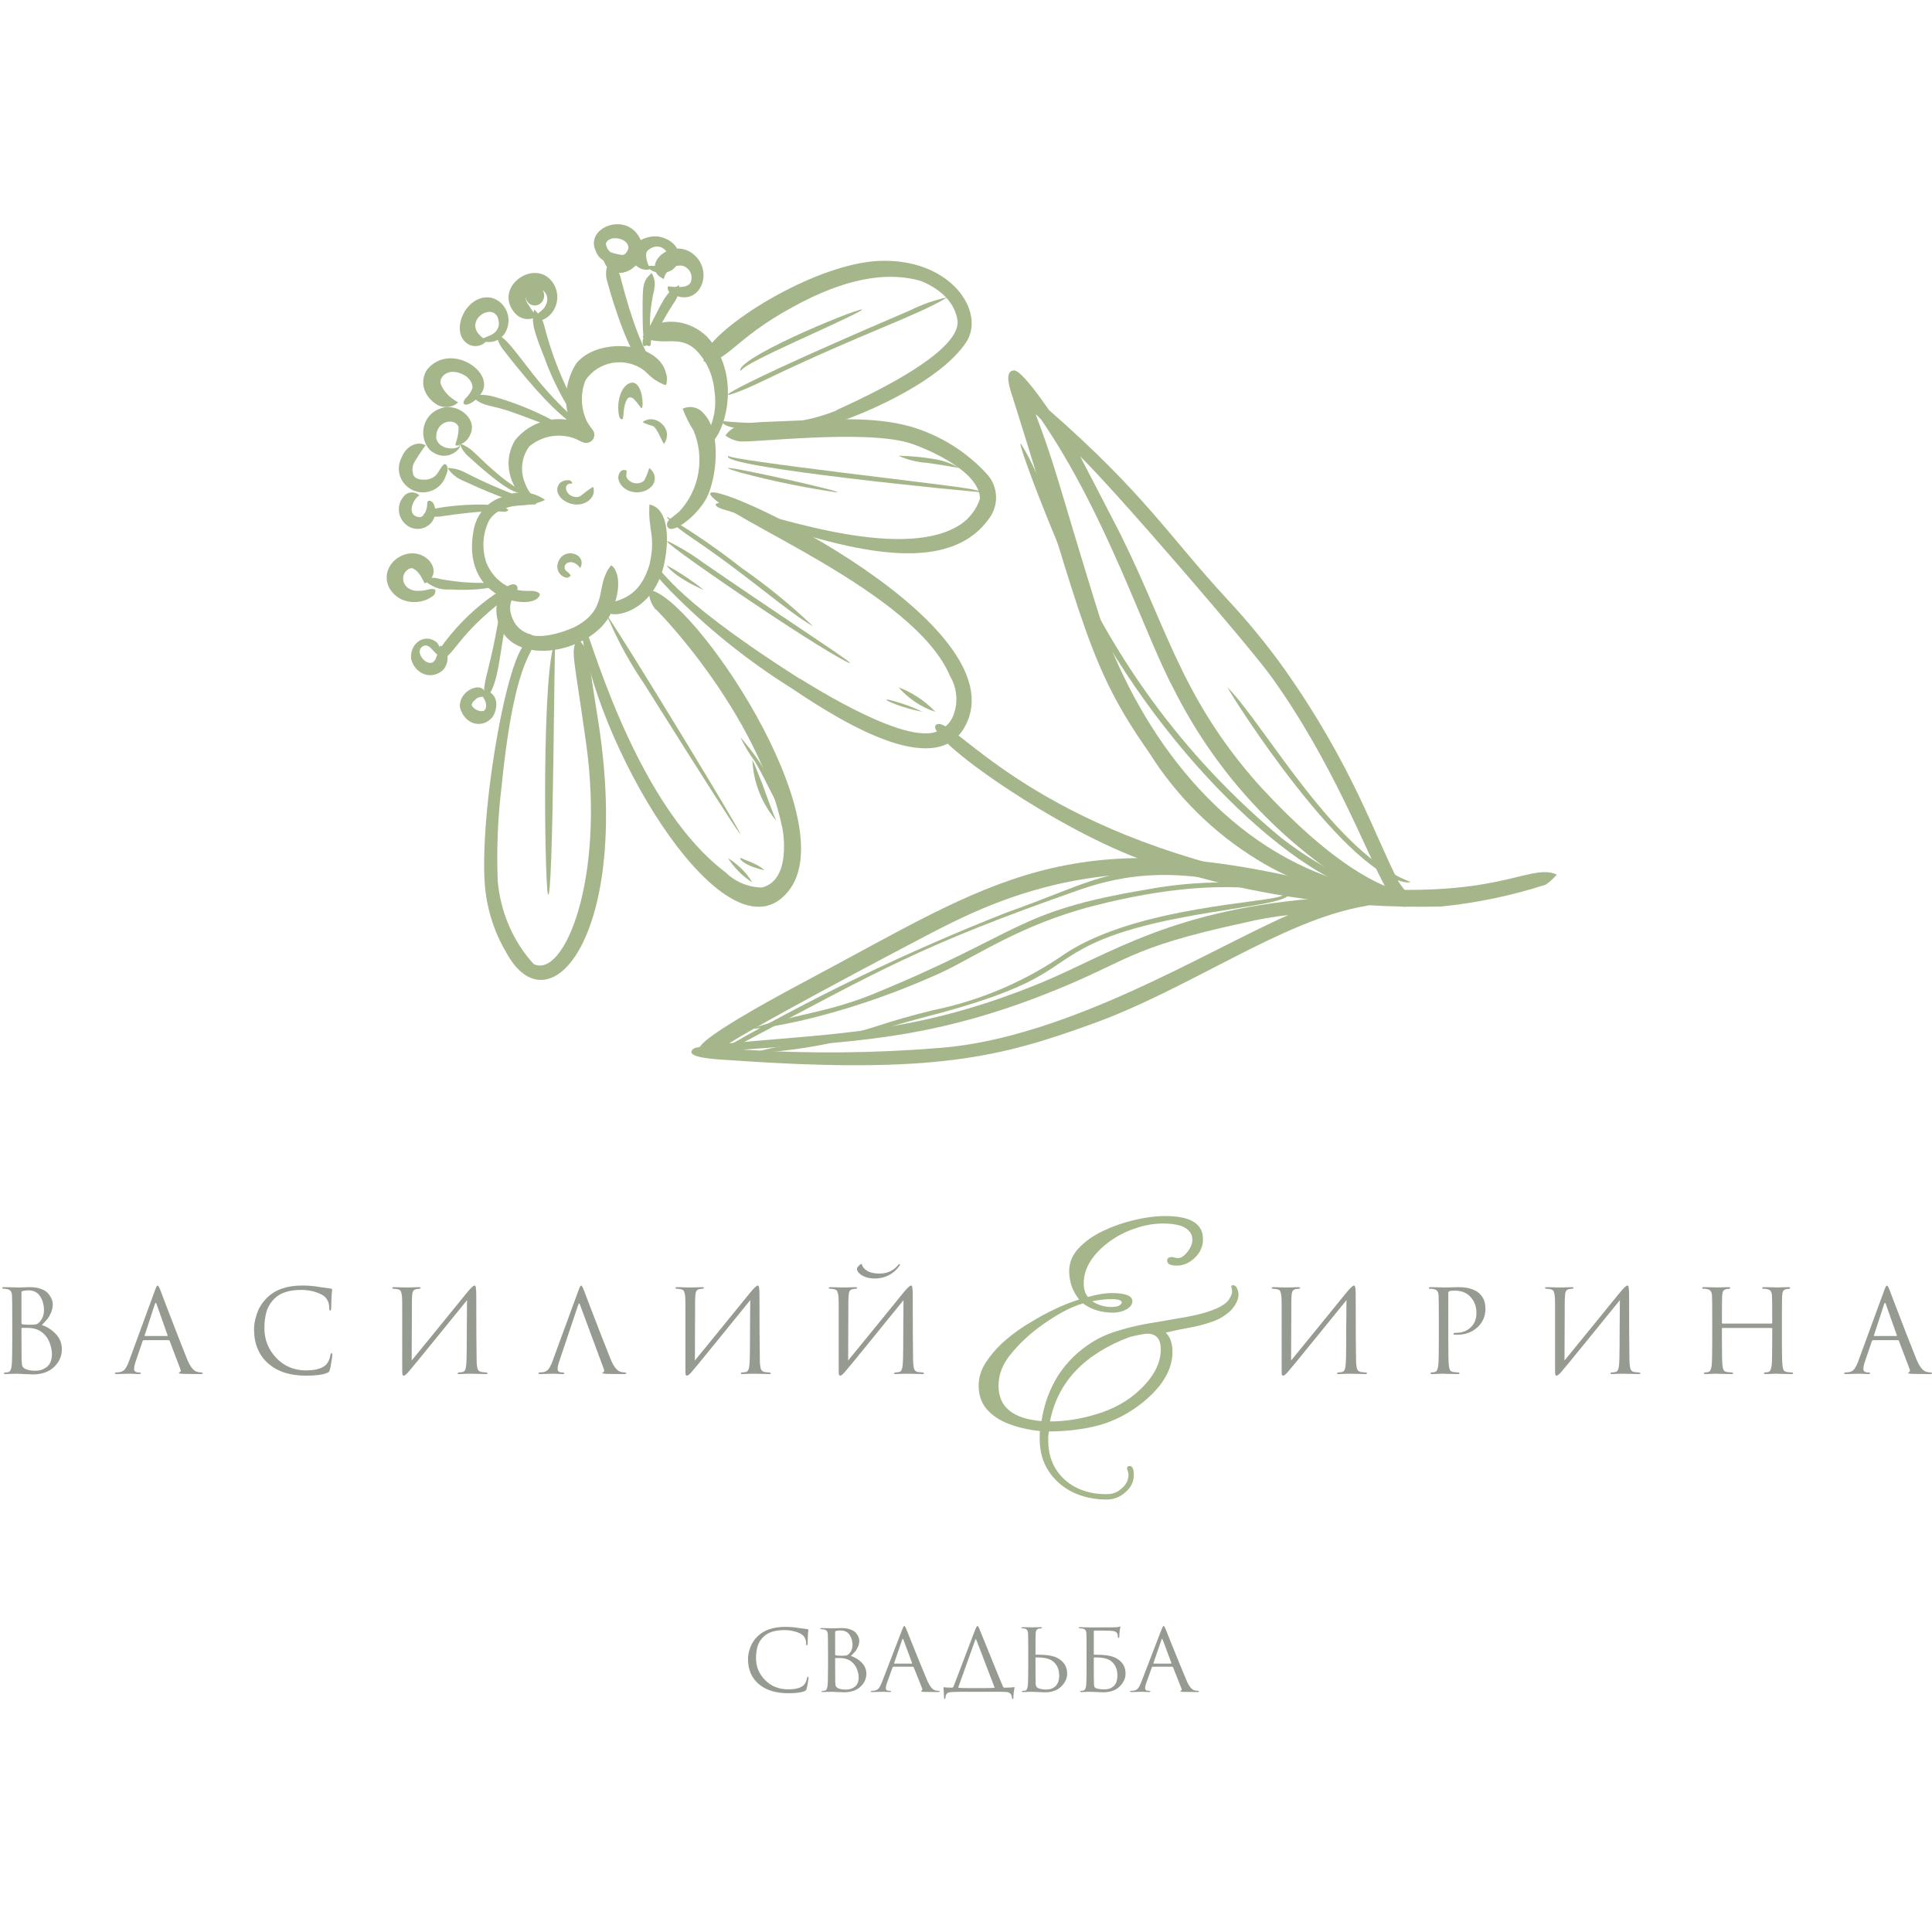 <?xml version="1.0" encoding="UTF-8"?> <svg xmlns="http://www.w3.org/2000/svg" width="195" height="194" viewBox="0 0 195 194" fill="none"> <g opacity="0.8"> <path d="M79.555 170.896C78.295 170.896 77.305 170.588 76.585 169.973C75.859 169.353 75.496 168.51 75.496 167.446C75.496 167.087 75.574 166.694 75.73 166.267C75.886 165.84 76.144 165.456 76.504 165.114C77.146 164.505 78.061 164.2 79.249 164.2C79.73 164.2 80.165 164.234 80.555 164.303C80.639 164.32 80.957 164.363 81.509 164.431C81.563 164.437 81.59 164.468 81.59 164.525C81.59 164.542 81.587 164.57 81.581 164.61C81.575 164.644 81.569 164.698 81.563 164.773C81.557 164.841 81.551 164.918 81.545 165.003C81.539 165.106 81.533 165.271 81.527 165.498C81.521 165.72 81.518 165.849 81.518 165.883C81.512 166.002 81.485 166.062 81.437 166.062C81.389 166.062 81.365 166.002 81.365 165.883C81.365 165.507 81.239 165.217 80.987 165.012C80.819 164.875 80.57 164.761 80.24 164.67C79.916 164.573 79.564 164.525 79.186 164.525C78.256 164.525 77.566 164.733 77.116 165.148C76.81 165.427 76.597 165.749 76.477 166.113C76.363 166.472 76.306 166.893 76.306 167.377C76.306 168.22 76.612 168.951 77.224 169.572C77.842 170.193 78.619 170.503 79.555 170.503C80.306 170.503 80.828 170.361 81.122 170.076C81.29 169.911 81.401 169.672 81.455 169.359C81.473 169.273 81.503 169.23 81.545 169.23C81.587 169.23 81.608 169.273 81.608 169.359C81.608 169.404 81.584 169.566 81.536 169.845C81.494 170.124 81.452 170.326 81.41 170.452C81.386 170.531 81.362 170.585 81.338 170.614C81.314 170.637 81.26 170.665 81.176 170.699C80.834 170.83 80.294 170.896 79.555 170.896Z" fill="#7C8275"></path> <path d="M83.572 168.3V166.797C83.572 165.749 83.566 165.134 83.554 164.952C83.542 164.798 83.509 164.687 83.455 164.619C83.407 164.545 83.311 164.494 83.167 164.465C83.095 164.448 83.008 164.439 82.906 164.439C82.828 164.439 82.789 164.422 82.789 164.388C82.789 164.343 82.837 164.32 82.933 164.32C83.053 164.32 83.194 164.323 83.356 164.328C83.518 164.328 83.656 164.331 83.77 164.337C83.884 164.343 83.944 164.346 83.95 164.346C84.004 164.346 84.142 164.343 84.364 164.337C84.586 164.326 84.775 164.32 84.931 164.32C85.279 164.32 85.579 164.365 85.831 164.457C86.083 164.548 86.269 164.664 86.389 164.807C86.509 164.949 86.596 165.086 86.65 165.217C86.704 165.348 86.731 165.476 86.731 165.601C86.731 165.817 86.683 166.028 86.587 166.233C86.497 166.432 86.404 166.586 86.308 166.694C86.212 166.802 86.071 166.95 85.885 167.138C86.281 167.258 86.638 167.474 86.956 167.787C87.28 168.1 87.442 168.485 87.442 168.94C87.442 169.441 87.241 169.877 86.839 170.247C86.437 170.617 85.873 170.802 85.147 170.802C85.117 170.802 85.066 170.799 84.994 170.793C84.928 170.793 84.847 170.79 84.751 170.785C84.655 170.779 84.571 170.776 84.499 170.776C84.241 170.759 84.058 170.751 83.95 170.751C83.854 170.751 83.71 170.753 83.518 170.759C83.326 170.771 83.176 170.776 83.068 170.776C82.972 170.776 82.924 170.756 82.924 170.716C82.924 170.677 82.969 170.657 83.059 170.657C83.125 170.657 83.197 170.648 83.275 170.631C83.401 170.608 83.485 170.449 83.527 170.153C83.557 169.914 83.572 169.296 83.572 168.3ZM84.292 164.696V166.984C84.292 167.03 84.313 167.061 84.355 167.078C84.499 167.101 84.682 167.112 84.904 167.112C85.168 167.112 85.348 167.101 85.444 167.078C85.54 167.05 85.633 166.987 85.723 166.89C85.939 166.657 86.047 166.37 86.047 166.028C86.047 165.629 85.945 165.285 85.741 164.995C85.543 164.704 85.24 164.559 84.832 164.559C84.664 164.559 84.52 164.573 84.4 164.602C84.328 164.619 84.292 164.65 84.292 164.696ZM84.292 167.403V167.89C84.292 169.034 84.295 169.649 84.301 169.734C84.313 169.905 84.322 170.022 84.328 170.084C84.34 170.141 84.367 170.198 84.409 170.255C84.451 170.312 84.517 170.361 84.607 170.4C84.793 170.486 85.057 170.529 85.399 170.529C85.537 170.529 85.672 170.511 85.804 170.477C85.942 170.437 86.077 170.375 86.209 170.289C86.347 170.204 86.458 170.079 86.542 169.914C86.626 169.743 86.668 169.544 86.668 169.316C86.668 169.008 86.599 168.698 86.461 168.385C86.329 168.072 86.107 167.813 85.795 167.608C85.591 167.477 85.342 167.394 85.048 167.36C84.97 167.349 84.736 167.343 84.346 167.343C84.31 167.343 84.292 167.363 84.292 167.403Z" fill="#7C8275"></path> <path d="M92.14 168.221H90.177C90.134 168.221 90.104 168.244 90.085 168.29L89.538 169.824C89.452 170.049 89.41 170.242 89.41 170.404C89.41 170.485 89.443 170.548 89.51 170.595C89.577 170.635 89.653 170.655 89.739 170.655H89.821C89.9 170.655 89.939 170.673 89.939 170.707C89.939 170.753 89.885 170.777 89.775 170.777C89.69 170.777 89.559 170.771 89.382 170.759C89.212 170.753 89.115 170.751 89.09 170.751C89.084 170.751 88.953 170.753 88.698 170.759C88.442 170.771 88.229 170.777 88.058 170.777C87.943 170.777 87.885 170.753 87.885 170.707C87.885 170.673 87.927 170.655 88.013 170.655C88.061 170.655 88.135 170.65 88.232 170.638C88.427 170.615 88.579 170.537 88.688 170.404C88.798 170.265 88.901 170.072 88.999 169.824L91.072 164.443C91.157 164.218 91.224 164.106 91.273 164.106C91.321 164.106 91.388 164.21 91.473 164.417C91.498 164.475 91.65 164.856 91.93 165.561C92.216 166.266 92.523 167.025 92.852 167.84C93.187 168.654 93.437 169.255 93.601 169.642C93.844 170.208 94.106 170.528 94.386 170.603C94.496 170.638 94.615 170.655 94.742 170.655C94.809 170.655 94.843 170.673 94.843 170.707C94.843 170.753 94.782 170.777 94.66 170.777C94.124 170.777 93.647 170.771 93.227 170.759C93.044 170.748 92.953 170.727 92.953 170.699C92.953 170.67 92.974 170.65 93.017 170.638C93.102 170.609 93.12 170.531 93.071 170.404L92.222 168.273C92.204 168.238 92.177 168.221 92.14 168.221ZM90.277 167.909H92.021C92.058 167.909 92.07 167.889 92.058 167.848L91.19 165.509C91.148 165.376 91.102 165.376 91.053 165.509L90.25 167.848C90.232 167.889 90.241 167.909 90.277 167.909Z" fill="#7C8275"></path> <path d="M97.748 170.378H99.273C99.82 170.378 100.177 170.369 100.341 170.352C100.384 170.341 100.393 170.315 100.368 170.274C100.204 169.864 99.912 169.102 99.492 167.987C99.072 166.872 98.746 166.026 98.515 165.448C98.496 165.408 98.478 165.405 98.46 165.44L96.889 169.832C96.78 170.121 96.725 170.28 96.725 170.309C96.725 170.326 96.743 170.341 96.78 170.352C96.932 170.369 97.255 170.378 97.748 170.378ZM100.35 170.751H97.264C96.71 170.751 96.314 170.759 96.077 170.777C95.845 170.788 95.681 170.834 95.584 170.915C95.492 171.002 95.441 171.143 95.428 171.34C95.416 171.438 95.389 171.487 95.346 171.487C95.304 171.487 95.282 171.435 95.282 171.331C95.282 171.169 95.264 170.849 95.228 170.369C95.222 170.317 95.24 170.291 95.282 170.291C95.465 170.32 95.736 170.335 96.095 170.335C96.15 170.335 96.198 170.297 96.241 170.222L98.433 164.469C98.53 164.227 98.606 164.106 98.661 164.106C98.704 164.106 98.764 164.198 98.844 164.383C98.868 164.435 99.197 165.246 99.83 166.817C100.463 168.383 100.931 169.523 101.236 170.239C101.266 170.303 101.315 170.335 101.382 170.335C101.839 170.335 102.158 170.317 102.341 170.283C102.371 170.277 102.389 170.28 102.396 170.291C102.402 170.297 102.402 170.317 102.396 170.352C102.322 170.722 102.286 171.057 102.286 171.357C102.286 171.444 102.265 171.487 102.222 171.487C102.179 171.487 102.152 171.444 102.14 171.357C102.116 170.987 101.918 170.791 101.546 170.768C101.37 170.756 100.971 170.751 100.35 170.751Z" fill="#7C8275"></path> <path d="M104.514 167.328V167.883C104.514 168.986 104.52 169.673 104.532 169.945C104.538 170.164 104.62 170.309 104.779 170.378C105.004 170.476 105.275 170.525 105.591 170.525C105.987 170.525 106.304 170.407 106.541 170.17C106.785 169.933 106.906 169.581 106.906 169.113C106.906 168.472 106.684 167.984 106.24 167.649C105.899 167.389 105.336 167.268 104.55 167.285C104.526 167.285 104.514 167.3 104.514 167.328ZM104.149 170.751C104.143 170.751 104.085 170.751 103.975 170.751C103.866 170.756 103.741 170.762 103.601 170.768C103.461 170.774 103.351 170.777 103.272 170.777C103.175 170.777 103.126 170.753 103.126 170.707C103.126 170.673 103.163 170.655 103.236 170.655C103.339 170.655 103.421 170.65 103.482 170.638C103.61 170.615 103.695 170.45 103.738 170.144C103.768 169.902 103.783 169.275 103.783 168.264V166.739C103.783 165.677 103.777 165.053 103.765 164.868C103.747 164.585 103.643 164.423 103.455 164.383C103.363 164.36 103.269 164.348 103.172 164.348C103.123 164.348 103.099 164.331 103.099 164.296C103.099 164.25 103.147 164.227 103.245 164.227C103.336 164.227 103.452 164.23 103.592 164.236C103.732 164.236 103.857 164.238 103.966 164.244C104.076 164.25 104.133 164.253 104.14 164.253C104.146 164.253 104.203 164.25 104.313 164.244C104.429 164.238 104.557 164.236 104.697 164.236C104.837 164.23 104.946 164.227 105.025 164.227C105.123 164.227 105.171 164.25 105.171 164.296C105.171 164.331 105.147 164.348 105.098 164.348C105.056 164.348 104.98 164.357 104.87 164.374C104.748 164.397 104.663 164.446 104.614 164.521C104.572 164.597 104.544 164.712 104.532 164.868C104.52 165.053 104.514 165.677 104.514 166.739V166.965C104.514 166.993 104.526 167.008 104.55 167.008H104.797C105.649 167.008 106.285 167.115 106.705 167.328C107.375 167.675 107.71 168.203 107.71 168.914C107.71 169.388 107.512 169.821 107.116 170.213C106.727 170.606 106.173 170.803 105.454 170.803C105.327 170.803 105.095 170.794 104.76 170.777C104.432 170.759 104.228 170.751 104.149 170.751Z" fill="#7C8275"></path> <path d="M110.399 164.66V166.965C110.399 166.993 110.411 167.008 110.436 167.008H110.682C111.541 167.008 112.18 167.115 112.6 167.328C113.269 167.675 113.604 168.203 113.604 168.914C113.604 169.388 113.406 169.821 113.011 170.213C112.615 170.606 112.058 170.803 111.34 170.803C111.212 170.803 110.981 170.794 110.646 170.777C110.317 170.759 110.113 170.751 110.034 170.751C110.028 170.751 109.97 170.751 109.861 170.751C109.751 170.756 109.626 170.762 109.486 170.768C109.346 170.774 109.237 170.777 109.157 170.777C109.06 170.777 109.011 170.753 109.011 170.707C109.011 170.678 109.048 170.661 109.121 170.655C109.206 170.65 109.285 170.638 109.358 170.621C109.492 170.598 109.581 170.439 109.623 170.144C109.654 169.902 109.669 169.275 109.669 168.264V166.731C109.669 165.674 109.663 165.044 109.651 164.842C109.644 164.686 109.605 164.573 109.532 164.504C109.465 164.429 109.358 164.383 109.212 164.365C109.164 164.36 109.087 164.354 108.984 164.348C108.917 164.342 108.883 164.319 108.883 164.279C108.883 164.244 108.926 164.227 109.011 164.227C109.139 164.227 109.316 164.233 109.541 164.244C109.772 164.25 109.921 164.253 109.988 164.253C111.528 164.253 112.366 164.25 112.499 164.244C112.749 164.233 112.898 164.215 112.947 164.192C112.996 164.169 113.029 164.158 113.047 164.158C113.078 164.158 113.09 164.178 113.084 164.218C113.047 164.374 113.023 164.507 113.011 164.617C112.986 164.848 112.974 165.03 112.974 165.163C112.974 165.261 112.95 165.31 112.901 165.31C112.853 165.31 112.828 165.272 112.828 165.197C112.828 165.082 112.813 164.986 112.782 164.911C112.722 164.715 112.502 164.608 112.125 164.591C111.76 164.579 111.209 164.573 110.472 164.573C110.424 164.573 110.399 164.602 110.399 164.66ZM110.399 167.328V167.883C110.399 169.027 110.405 169.734 110.418 170.006C110.424 170.213 110.481 170.338 110.591 170.378C110.792 170.465 111.087 170.508 111.477 170.508C111.872 170.508 112.189 170.392 112.426 170.161C112.664 169.925 112.782 169.572 112.782 169.104C112.782 168.463 112.566 167.978 112.134 167.649C111.793 167.389 111.227 167.268 110.436 167.285C110.411 167.285 110.399 167.3 110.399 167.328Z" fill="#7C8275"></path> <path d="M118.312 168.221H116.349C116.306 168.221 116.276 168.244 116.257 168.29L115.709 169.824C115.624 170.049 115.582 170.242 115.582 170.404C115.582 170.485 115.615 170.548 115.682 170.595C115.749 170.635 115.825 170.655 115.91 170.655H115.993C116.072 170.655 116.111 170.673 116.111 170.707C116.111 170.753 116.056 170.777 115.947 170.777C115.862 170.777 115.731 170.771 115.554 170.759C115.384 170.753 115.286 170.751 115.262 170.751C115.256 170.751 115.125 170.753 114.869 170.759C114.614 170.771 114.401 170.777 114.23 170.777C114.115 170.777 114.057 170.753 114.057 170.707C114.057 170.673 114.099 170.655 114.185 170.655C114.233 170.655 114.306 170.65 114.404 170.638C114.599 170.615 114.751 170.537 114.86 170.404C114.97 170.265 115.073 170.072 115.171 169.824L117.243 164.443C117.329 164.218 117.396 164.106 117.444 164.106C117.493 164.106 117.56 164.21 117.645 164.417C117.67 164.475 117.822 164.856 118.102 165.561C118.388 166.266 118.695 167.025 119.024 167.84C119.359 168.654 119.608 169.255 119.773 169.642C120.016 170.208 120.278 170.528 120.558 170.603C120.668 170.638 120.786 170.655 120.914 170.655C120.981 170.655 121.015 170.673 121.015 170.707C121.015 170.753 120.954 170.777 120.832 170.777C120.296 170.777 119.818 170.771 119.398 170.759C119.216 170.748 119.125 170.727 119.125 170.699C119.125 170.67 119.146 170.65 119.188 170.638C119.274 170.609 119.292 170.531 119.243 170.404L118.394 168.273C118.376 168.238 118.348 168.221 118.312 168.221ZM116.449 167.909H118.193C118.23 167.909 118.242 167.889 118.23 167.848L117.362 165.509C117.32 165.376 117.274 165.376 117.225 165.509L116.422 167.848C116.403 167.889 116.413 167.909 116.449 167.909Z" fill="#7C8275"></path> <path d="M65.018 69.025C63.647 67.019 62.474 64.9 61.514 62.693C57.496 55.354 90.354 109.37 65.018 69.025Z" fill="#8FA56D"></path> <path d="M85.641 66.887C82.136 65.223 65.804 54.04 67.433 54.638C68.681 55.243 69.867 55.963 70.976 56.789C80.677 63.465 86.759 67.299 85.641 66.887Z" fill="#8FA56D"></path> <path d="M82.082 63.227C79.22 61.566 75.553 58.13 69.641 54.159C67.77 52.88 67.284 52.25 67.321 52.155C69.924 53.696 72.424 55.411 74.805 57.29C77.377 59.074 79.81 61.059 82.082 63.227Z" fill="#8FA56D"></path> <path d="M71.01 59.536C67.904 58.185 67.115 56.911 67.361 57.093C68.651 57.803 69.872 58.615 71.01 59.521V59.536Z" fill="#8FA56D"></path> <path d="M99.305 49.694C98.478 49.694 72.184 47.117 73.519 46.003C73.425 46.433 95.487 48.913 97.368 49.264C98.025 49.348 98.673 49.491 99.305 49.694Z" fill="#8FA56D"></path> <path d="M84.454 49.694C81.158 49.214 77.894 48.542 74.678 47.682C68.882 45.963 85.903 49.745 84.454 49.694Z" fill="#8FA56D"></path> <path d="M95.615 30.01C92.609 31.859 87.054 33.624 77.277 38.318C72.178 40.831 68.469 41.329 91.867 31.319C93.065 30.724 94.323 30.284 95.615 30.01Z" fill="#8FA56D"></path> <path d="M86.944 31.324C84.859 32.549 75.218 36.542 74.808 37.392H74.701C74.683 35.87 87.995 30.513 86.944 31.324Z" fill="#8FA56D"></path> <path d="M55.294 90.225C54.956 88.626 54.674 67.096 56.054 64.735C56.364 64.202 56.252 64.507 56.054 65.04C55.942 63.06 55.857 91.862 55.294 90.225Z" fill="#8FA56D"></path> <path d="M110.338 91.439C103.033 93.312 98.362 96.608 94.96 98.181C83.829 103.219 75.506 103.987 75.948 103.799C79.793 102.47 83.445 102.207 87.924 100.41C103.302 94.136 102.303 92.02 115.778 89.772C120.858 88.825 126.077 88.825 131.157 89.772H131.291C130.696 91.121 125.601 87.506 110.338 91.439Z" fill="#8FA56D"></path> <path d="M139.884 90.139C133.765 90.979 119.031 78.68 109.966 61.779C106.925 56.049 102.327 43.769 103.078 44.839C105.236 48.276 106.494 53.165 109.403 59.353C114.225 69.088 121.01 77.678 129.317 84.562C132.512 87.051 136.089 88.987 139.903 90.292L139.884 90.139Z" fill="#8FA56D"></path> <path d="M109.269 95.768C105.409 97.863 105.177 99.623 92.919 102.766C88.691 103.873 87.938 104.426 84.097 105.217C81.409 105.805 78.677 106.162 75.931 106.285C79.406 105.257 80.719 105.553 85.969 104.308C89.039 103.497 89.212 103.201 94.096 101.975C98.937 101.001 103.534 99.03 107.609 96.183C114.868 91.478 128.033 91.122 129.384 90.41L129.867 90.292C129.867 90.292 130.079 90.292 130.06 90.292C129.577 91.715 116.2 91.893 109.269 95.768Z" fill="#8FA56D"></path> <path d="M132.521 90.035C124.476 89.826 118.752 86.448 109.121 89.75C92.837 95.445 88.892 97.893 74.91 105.277C72.976 106.339 72.028 106.32 72.28 106.264C81.682 100.809 91.497 96.069 101.637 92.085C109.546 89.276 111.558 87.624 118.056 87.852C122.93 88.191 127.768 88.921 132.521 90.035Z" fill="#8FA56D"></path> <path d="M141.123 88.854C134.376 86.64 122.744 67.791 124.004 69.486C127.727 73.336 134.861 86.255 142.363 89.008C142.363 89.008 142.131 89.201 141.123 88.854Z" fill="#8FA56D"></path> <path d="M93.133 71.838C90.498 71.393 87.467 69.845 91.224 71.071C92.448 71.467 93.113 71.888 93.154 71.826L93.133 71.838Z" fill="#8FA56D"></path> <path d="M94.384 71.838C92.993 71.384 91.725 70.538 90.694 69.378C92.062 69.879 93.321 70.711 94.384 71.816V71.838Z" fill="#8FA56D"></path> <path d="M75.931 89.061C74.96 88.448 74.121 87.609 73.47 86.601C73.923 86.893 74.354 87.225 74.758 87.596C75.208 88.021 75.603 88.515 75.931 89.061Z" fill="#8FA56D"></path> <path d="M77.161 87.831C74.821 87.342 74.345 86.349 74.925 86.66C75.07 86.749 75.836 87.001 76.25 87.224C76.595 87.392 76.902 87.597 77.161 87.831Z" fill="#8FA56D"></path> <path d="M96.845 47.234C94.026 46.759 95.112 46.953 93.569 46.716C92.583 46.653 91.613 46.413 90.694 46.003C91.969 46.017 93.243 46.139 94.502 46.37C95.317 46.525 96.106 46.816 96.845 47.234Z" fill="#8FA56D"></path> <path d="M79.622 82.91C77.923 80.542 77.692 79.427 76.225 76.902C75.642 76.099 75.132 75.255 74.701 74.377C74.701 74.273 74.701 74.273 74.701 74.377C75.393 75.175 76.037 76.007 76.63 76.868C77.858 78.782 78.861 80.808 79.622 82.91Z" fill="#8FA56D"></path> <path d="M78.384 82.878C76.943 81.171 76.099 79.121 75.96 76.987C75.766 76.034 76.614 78.33 76.954 79.153C77.972 82.034 78.457 83.117 78.384 82.878Z" fill="#8FA56D"></path> <path d="M54.298 60.344C53.124 61.58 46.441 60.344 47.823 53.394C47.991 52.592 48.368 51.858 48.911 51.276C49.454 50.695 50.141 50.291 50.89 50.111C51.548 49.786 52.273 49.648 52.995 49.708C53.718 49.768 54.414 50.026 55.017 50.456C53.124 51.327 52.253 50.719 50.757 51.408C50.183 51.605 49.689 52.005 49.356 52.543C49.038 53.193 48.849 53.908 48.804 54.64C48.758 55.373 48.856 56.108 49.091 56.798C49.453 57.683 50.057 58.429 50.825 58.936C51.593 59.443 52.488 59.687 53.389 59.635C53.749 59.635 54.014 59.635 54.316 59.797C54.619 59.959 54.449 60.162 54.298 60.344Z" fill="#8FA56D"></path> <path d="M67.21 38.882C66.487 38.637 65.837 38.217 65.322 37.662C65.322 37.754 65.436 37.773 65.058 37.422C64.611 37.077 64.096 36.828 63.545 36.689C62.994 36.55 62.42 36.525 61.859 36.615C61.298 36.706 60.762 36.91 60.286 37.214C59.809 37.518 59.403 37.916 59.092 38.383C58.833 39.044 58.711 39.749 58.734 40.457C58.757 41.165 58.923 41.861 59.224 42.505C59.678 43.319 59.923 43.374 59.98 43.763C59.999 43.878 59.992 43.996 59.96 44.109C59.928 44.222 59.872 44.327 59.794 44.416C59.718 44.506 59.621 44.578 59.513 44.628C59.405 44.678 59.287 44.704 59.168 44.705C58.828 44.705 58.62 44.539 58.148 44.317C57.366 43.994 56.506 43.894 55.667 44.028C54.829 44.162 54.047 44.525 53.41 45.075C53.026 45.607 52.788 46.225 52.715 46.871C52.642 47.518 52.738 48.172 52.994 48.772C53.158 49.265 53.436 49.714 53.806 50.085C54.372 50.676 54.127 50.621 54.221 50.658C53.882 51.971 49.766 48.199 51.975 44.447C52.612 43.642 53.464 43.024 54.437 42.662C55.409 42.3 56.465 42.208 57.487 42.395C57.169 41.455 57.063 40.459 57.178 39.476C57.292 38.493 57.623 37.546 58.148 36.701C60.338 33.965 66.512 34.482 67.229 37.699C67.356 38.085 67.349 38.5 67.21 38.882Z" fill="#8FA56D"></path> <path d="M61.708 61.8C59.827 66.097 50.685 67.756 50.113 61.911C49.908 59.809 51.646 58.5 52.158 59.127C52.669 59.754 50.583 60.528 51.974 62.907C52.155 63.188 52.397 63.434 52.685 63.63C52.973 63.827 53.301 63.969 53.651 64.05C53.405 64.05 54.796 64.677 57.945 63.312C61.565 61.468 59.99 59.09 61.667 57.08C61.831 56.988 63.201 58.334 61.708 61.8Z" fill="#8FA56D"></path> <path d="M66.773 57.883C65.158 62.691 60.11 62.589 61.367 61.068C61.894 60.439 64.376 60.865 65.549 57.01C66.229 54.048 65.379 53.541 65.549 50.924C67.793 51.35 67.538 55.55 66.773 57.883Z" fill="#8FA56D"></path> <path d="M71.322 50.249C70.365 52.119 67.565 54.232 67.33 53.035C67.239 52.531 67.745 52.344 68.576 51.614C69.564 50.552 70.226 49.212 70.48 47.762C70.734 46.311 70.568 44.816 70.003 43.462C69.566 42.767 69.197 42.028 68.901 41.256C69.267 41.08 69.68 41.036 70.072 41.131C70.465 41.226 70.816 41.454 71.069 41.78C72.821 43.668 72.352 48.23 71.322 50.249Z" fill="#8FA56D"></path> <path d="M71.301 44.721C70.595 44.395 72.604 42.908 72.115 39.488C71.978 37.834 71.269 36.307 70.143 35.233C68.442 33.767 67.103 34.989 64.859 34.052C64.859 34.052 65.13 33.319 65.583 32.953C66.539 32.506 67.586 32.366 68.609 32.549C69.631 32.733 70.588 33.232 71.373 33.991C75.481 38.389 72.495 45.453 71.301 44.721Z" fill="#8FA56D"></path> <path d="M51.066 96.075C49.813 93.951 49.073 91.523 48.911 89.013C48.452 80.866 51.578 64.114 53.451 64.857C54.475 66.075 52.091 64.628 50.624 79.4C50.242 82.555 50.112 85.739 50.236 88.918C50.518 92.074 51.796 95.03 53.857 97.293C56.895 98.854 61.082 88.822 59.156 75.003C57.849 65.675 57.584 65.885 58.273 64.457C58.379 64.457 58.927 65.142 59.05 65.352C59.474 66.113 59.315 66.151 60.34 72.528C63.837 94.343 55.394 104.203 51.066 96.075Z" fill="#8FA56D"></path> <path d="M79.534 89.993C73.499 97.348 60.651 76.45 58.708 63.922C58.708 63.769 58.708 63.061 58.93 63.137C59.17 62.467 63.687 80.837 73.221 88.039C74.223 89.016 75.546 89.564 76.924 89.571C80.274 88.709 78.775 82.561 78.941 83.48C76.22 70.608 63.78 59.038 66.409 61.777C66.111 61.492 65.874 61.145 65.715 60.759C65.555 60.373 65.477 59.956 65.483 59.536C69.741 59.862 85.458 82.848 79.534 89.993Z" fill="#8FA56D"></path> <path d="M97.619 72.863C95.026 78.927 85.515 73.259 80.025 69.549C75.542 66.75 71.409 63.438 67.712 59.682C67.025 58.929 65.805 57.799 66.149 57.479C67.044 57.065 66.339 59.362 80.788 68.551C79.377 67.534 89.156 74.2 93.559 74.012C94.129 74.014 94.687 73.846 95.16 73.53C95.632 73.215 95.998 72.766 96.208 72.242C96.466 71.593 96.57 70.894 96.514 70.2C96.458 69.505 96.243 68.832 95.884 68.231C92.301 59.682 73.201 52.358 71.715 49.947C70.571 47.575 102.213 62.394 97.619 72.863Z" fill="#8FA56D"></path> <path d="M99.881 52.262C94.75 59.663 80.779 53.668 72.951 51.393C71.903 51.078 72.109 50.634 72.951 50.819C76.154 51.374 90.892 57.072 97.035 52.873C97.918 52.248 98.575 51.36 98.908 50.338C98.908 47.767 94.282 45.565 92.016 44.788C87.465 43.234 75.498 44.788 74.506 44.529C74.037 44.434 73.596 44.238 73.214 43.955C74.225 42.549 76.023 42.642 78.513 42.531C84.394 42.29 88.177 42.031 91.903 43.049C94.901 43.927 97.592 45.612 99.675 47.914C100.193 48.514 100.494 49.267 100.531 50.053C100.569 50.841 100.34 51.618 99.881 52.262Z" fill="#8FA56D"></path> <path d="M97.534 34.516C94.839 38.642 86.459 42.245 82.768 43.16C79.907 43.87 73.539 43.515 72.985 42.731C72.874 42.544 72.985 42.469 72.985 42.507C75.514 42.761 78.061 42.761 80.59 42.507C81.938 42.286 83.257 41.91 84.521 41.387C82.675 42.04 96.999 36.346 96.648 32.388C96.187 29.028 91.904 28.057 92.809 28.318C88.527 27.161 83.912 28.841 80.017 30.988C74.019 34.218 73.28 36.775 71.01 36.477C71.074 35.826 71.339 35.212 71.767 34.722C74.406 31.548 83.285 26.358 89.136 26.32C96.094 26.246 99.472 31.511 97.534 34.516Z" fill="#8FA56D"></path> <path d="M156.002 89.293C152.577 90.396 149.045 91.134 145.465 91.495C135.14 91.755 124.854 90.14 115.11 86.73C105.583 83.18 92.359 73.65 94.645 73.081C96.418 72.663 103.639 83.142 126.638 88.268C150.209 92.387 153.887 86.825 157.126 88.268C157.126 88.306 156.516 88.97 156.002 89.293Z" fill="#8FA56D"></path> <path d="M136.045 89.127C128.529 84.311 122.433 77.503 118.409 69.429C115.466 63.915 111.705 52.013 105.093 42.354C103.995 41.309 104.572 41.099 106.956 48.99C111.686 64.828 111.611 64.067 111.556 63.953C115.988 75.57 124.331 85.838 136.045 89.127ZM139.769 89.412C137.907 86.028 134.48 76.863 128.335 68.326C126.324 65.493 112.673 49.617 109.023 46.062C109.023 46.062 112.226 52.222 112.226 52.241C117.683 62.584 118.781 69.942 127.124 79.297C130.588 83.043 135.151 87.416 139.751 89.412H139.769ZM142.172 91.313C141.781 91.713 141.445 91.484 140.309 91.085C139.471 90.8 138.875 90.553 138.969 90.591C134.712 90.359 130.578 89.053 126.938 86.788C122.517 84.096 118.768 80.393 115.988 75.97C109.842 67.204 109.451 63.155 102.374 40.605C101.965 39.35 101.238 37.411 102.374 37.392C103.082 37.392 105.224 40.434 105.876 41.385C115.597 49.902 118.036 54.18 123.791 60.398C125.912 62.664 127.885 65.071 129.694 67.604C136.603 77.434 138.745 84.354 141.185 89.032C142.023 90.306 142.73 90.591 142.153 91.237L142.172 91.313Z" fill="#8FA56D"></path> <path d="M130.04 92.353C128.55 92.518 127.073 92.775 125.618 93.123C113.353 95.778 114.147 96.986 105.228 100.447C93.246 105.117 85.064 105.153 74.992 105.941C81.645 106.366 88.322 106.304 94.966 105.758C107.854 104.714 121.933 95.906 130.04 92.353ZM105.001 99.22C112.068 96.309 118.399 91.658 133.914 90.596C116.472 86.054 105.568 88.252 95.155 93.58C95.779 93.214 78.393 102.315 73.593 105.3C84.516 104.256 92.585 104.311 105.001 99.22ZM137.75 91.456C129.397 92.885 120.1 99.806 110.141 103.377C101.089 106.637 94.437 108.431 74.236 107.039C72.743 106.93 68.944 106.838 69.946 105.886C70.102 105.78 70.285 105.716 70.475 105.703C71.174 105.593 69.058 105.538 81.492 98.927C100.125 89.021 107.722 82.886 133.158 89.112C134.179 89.35 136.352 89.826 136.654 90.559C137.054 90.493 137.458 90.45 137.864 90.431C138.808 90.339 139.111 91.255 137.75 91.456Z" fill="#8FA56D"></path> <path d="M50.195 61.049C45.675 64.725 45.986 66.23 43.968 66.917C43.852 66.917 44.201 65.864 44.337 65.563C45.745 63.545 47.443 61.795 49.361 60.383C51.048 59.136 51.087 59.609 51.3 59.695C51.533 60.233 50.117 61.221 50.195 61.049Z" fill="#8FA56D"></path> <path d="M46.825 48.554C46.129 48.282 45.55 47.819 45.175 47.234C45.783 47.247 46.378 47.397 46.904 47.668C48.796 48.649 50.765 49.508 52.797 50.239C54.859 50.899 54.074 51.942 46.825 48.554Z" fill="#8FA56D"></path> <path d="M58.683 43.332C58.519 43.468 58.311 43.543 58.096 43.543C57.881 43.543 57.673 43.468 57.508 43.332C58.683 42.295 57.954 44.568 50.764 35.256C50.413 34.801 50.184 34.266 50.096 33.701C51.149 34.26 51.271 34.519 53.822 37.789C56.739 41.517 58.967 42.833 58.683 43.332Z" fill="#8FA56D"></path> <path d="M65.997 37.324C65.872 37.476 65.477 37.324 65.29 37.324C63.605 36.374 61.776 30.197 61.297 28.448C61.071 27.74 61.145 26.98 61.505 26.32C62.123 26.813 62.541 27.483 62.691 28.22C64.915 36.83 66.496 36.83 65.997 37.324Z" fill="#8FA56D"></path> <path d="M65.435 34.924C64.833 34.82 64.885 33.197 64.859 31.47C64.859 28.759 64.859 28.379 65.775 27.55C65.982 27.908 66.089 28.289 66.089 28.672C66.076 29.044 66.014 29.413 65.906 29.778C65.147 33.681 66.115 35.045 65.435 34.924Z" fill="#8FA56D"></path> <path d="M58.692 42.248C57.981 42.924 55.645 38.154 54.975 36.165C53.959 33.577 53.553 32.554 53.919 31.241C54.377 31.645 54.714 32.158 54.894 32.728C55.659 35.789 56.84 38.742 58.408 41.514C58.509 41.688 58.773 42.132 58.692 42.248Z" fill="#8FA56D"></path> <path d="M50.711 41.282C49.318 40.873 48.649 40.975 47.636 40.016C47.636 40.016 48.395 39.648 49.77 40.016C51.799 40.582 53.774 41.368 55.668 42.364C56.862 42.895 57.206 43.058 57.477 43.508C57.26 43.834 52.593 41.813 50.711 41.282Z" fill="#8FA56D"></path> <path d="M52.417 49.683C51.424 49.92 47.608 46.364 47.451 46.222C46.963 45.84 46.601 45.342 46.406 44.784C46.406 44.705 47.085 45.069 47.19 45.132C47.695 45.416 48.601 46.428 49.751 47.423C50.609 48.2 51.549 48.898 52.557 49.509C52.557 49.509 52.487 49.667 52.417 49.683Z" fill="#8FA56D"></path> <path d="M51.27 51.524C50.632 51.94 51.27 51.143 44.778 52.079C44.089 52.219 43.37 52.164 42.715 51.923C42.715 51.923 43.24 51.559 43.352 51.507C44.384 51.022 50.726 50.484 51.326 51.507L51.27 51.524Z" fill="#8FA56D"></path> <path d="M45.421 59.489C44.931 59.538 44.437 59.47 43.971 59.289C43.505 59.108 43.077 58.818 42.715 58.438C43.272 58.262 43.86 58.262 44.417 58.438C46.249 58.787 48.11 58.905 49.965 58.788C50.782 59.333 47.599 59.664 45.421 59.489Z" fill="#8FA56D"></path> <path d="M49.005 70.608C48.646 69.274 49.005 68.89 49.791 65.272C50.406 62.421 50.474 60.612 51.158 60.777C51.158 60.886 51.414 60.904 51.294 61.508C50.355 66.04 50.406 69.091 49.005 70.608Z" fill="#8FA56D"></path> <path d="M67.972 30.634C66.415 33.034 65.538 35.27 64.924 34.889C64.838 34.658 64.838 34.41 64.924 34.179C64.924 34.016 65.121 33.798 65.384 33.325C66.941 30.344 67.139 29.507 68.542 28.78C68.592 29.433 68.392 30.081 67.972 30.634Z" fill="#8FA56D"></path> <path d="M63.412 25.131C63.605 24.043 61.48 23.612 61.152 24.577C61.17 24.751 61.222 24.92 61.305 25.072C61.388 25.224 61.501 25.356 61.635 25.459C62 25.585 62.375 25.674 62.755 25.726C63.045 25.787 63.296 25.438 63.412 25.131ZM60.92 26.3C60.528 26.067 60.231 25.687 60.09 25.233C59.105 22.976 63.18 21.335 64.57 24.023C65.961 26.71 61.925 29.09 60.92 26.3Z" fill="#8FA56D"></path> <path d="M65.362 25.294C64.911 25.771 65.637 27.169 65.48 26.831H65.735C65.899 26.84 66.063 26.84 66.226 26.831C68.679 26.985 67.089 23.772 65.362 25.294ZM68.365 26.585C68.288 26.806 68.139 27.007 67.932 27.169C67.725 27.33 67.468 27.446 67.186 27.505C66.904 27.565 66.607 27.565 66.325 27.506C66.043 27.447 65.785 27.331 65.578 27.169C65.578 27.169 64.99 27.446 64.205 26.816C62.714 25.617 64.342 23.634 66.501 23.88C66.871 23.948 67.219 24.077 67.52 24.259C67.821 24.442 68.069 24.673 68.246 24.937C68.423 25.201 68.525 25.491 68.545 25.789C68.566 26.087 68.504 26.385 68.365 26.662V26.585Z" fill="#8FA56D"></path> <path d="M67.723 29.606C67.35 29.405 67.331 28.901 67.468 28.901C68.976 29.082 69.427 28.901 69.681 28.558C69.763 28.383 69.804 28.19 69.8 27.995C69.795 27.801 69.746 27.61 69.656 27.439C69.566 27.268 69.438 27.121 69.283 27.011C69.127 26.9 68.948 26.83 68.761 26.804C68.232 26.804 68.153 26.804 67.429 27.389C67.644 27.207 67.174 27.389 66.998 28.155C66.998 28.155 66.489 27.953 66.254 27.57C65.412 26.079 67.977 24.204 69.857 25.555C72.266 27.328 70.582 31.279 67.723 29.606Z" fill="#8FA56D"></path> <path d="M55.18 30.579C55.591 29.047 53.606 28.574 53.034 29.728C53.059 29.472 53.176 29.237 53.361 29.07C53.545 28.903 53.783 28.817 54.026 28.831C54.269 28.844 54.497 28.955 54.664 29.142C54.831 29.328 54.925 29.575 54.925 29.832C54.925 30.089 54.831 30.336 54.664 30.522C54.497 30.708 54.269 30.82 54.026 30.833C53.783 30.846 53.545 30.761 53.361 30.594C53.176 30.427 53.059 30.191 53.034 29.936C53.034 30.125 53.034 30.201 53.231 30.617C53.088 30.371 53.821 31.544 54.125 31.903C54.447 31.336 54.894 31.411 55.18 30.579ZM54.447 32.471C54.232 32.471 53.821 32.319 53.928 32.074C53.597 32.211 53.235 32.242 52.888 32.161C52.541 32.08 52.224 31.892 51.979 31.619C49.976 29.33 53.034 26.663 55.073 27.836C55.479 28.083 55.807 28.454 56.012 28.901C56.217 29.348 56.29 29.849 56.223 30.34C56.156 30.832 55.95 31.29 55.633 31.657C55.317 32.023 54.903 32.28 54.447 32.395V32.471Z" fill="#8FA56D"></path> <path d="M50.357 32.75C50.357 29.954 46.241 32.393 48.816 34.157C48.907 33.95 50.194 33.913 50.357 32.75ZM51.119 33.331C50.944 33.736 50.645 34.07 50.268 34.281C49.89 34.491 49.456 34.566 49.033 34.495C48.777 34.75 48.442 34.904 48.087 34.928C47.731 34.952 47.38 34.845 47.093 34.626C45.389 33.35 47.093 29.597 49.578 30.048C49.905 30.13 50.212 30.285 50.474 30.504C50.737 30.723 50.95 30.999 51.097 31.313C51.244 31.627 51.323 31.971 51.326 32.32C51.33 32.669 51.259 33.014 51.119 33.331Z" fill="#8FA56D"></path> <path d="M48.492 39.819C47.484 41.124 46.346 41.073 46.947 40.259C47.295 39.932 47.55 39.551 47.699 39.141C47.689 38.913 47.621 38.688 47.5 38.482C47.378 38.275 47.205 38.09 46.99 37.937C45.295 36.903 44.222 38.073 44.501 38.801C44.803 39.54 45.417 40.174 46.239 40.598C46.119 40.726 45.968 40.834 45.794 40.915C45.621 40.996 45.429 41.049 45.229 41.071C45.029 41.093 44.826 41.084 44.631 41.043C44.436 41.003 44.254 40.932 44.093 40.836C43.443 40.43 42.988 39.86 42.805 39.222C42.621 38.583 42.72 37.915 43.085 37.327C45.467 34.394 50.231 37.666 48.492 39.819Z" fill="#8FA56D"></path> <path d="M46.288 44.946C45.574 45.091 46.288 44.676 46.288 43.097C45.931 42.12 43.987 42.432 44.027 44.177C44.186 45.299 45.871 45.507 46.387 45.008L46.288 44.946ZM47.497 43.782C47.4 44.056 47.241 44.301 47.034 44.497C46.827 44.692 46.578 44.832 46.307 44.904C46.902 44.904 45.237 46.982 43.392 45.424C43.11 45.117 42.906 44.741 42.8 44.33C42.693 43.919 42.687 43.487 42.781 43.073C42.876 42.659 43.069 42.276 43.342 41.961C43.615 41.646 43.96 41.408 44.344 41.269C46.01 40.521 48.211 42.162 47.497 43.782Z" fill="#8FA56D"></path> <path d="M44.999 48.011C44.898 48.329 44.732 48.623 44.51 48.873C44.288 49.124 44.016 49.327 43.71 49.468C43.404 49.609 43.072 49.686 42.735 49.693C42.398 49.701 42.063 49.639 41.751 49.511C41.44 49.383 41.158 49.193 40.925 48.952C40.693 48.711 40.513 48.424 40.398 48.111C40.284 47.797 40.236 47.464 40.26 47.131C40.283 46.799 40.376 46.475 40.533 46.18C41.052 44.862 42.275 44.514 42.96 44.953C42.757 45.155 41.793 46.638 41.756 46.784C41.592 47.177 41.592 47.618 41.756 48.011C41.978 48.395 42.571 48.432 43.016 48.413C44.221 48.23 44.165 47.516 44.758 46.912C44.925 46.674 45.444 47.04 44.999 48.011Z" fill="#8FA56D"></path> <path d="M41.306 53.172C41.021 53.016 40.779 52.796 40.599 52.53C40.418 52.264 40.304 51.959 40.267 51.641C40.23 51.323 40.27 51.002 40.385 50.702C40.499 50.402 40.684 50.134 40.925 49.919C41.129 49.76 41.385 49.681 41.644 49.696C41.903 49.711 42.148 49.819 42.331 50L42.116 50.163C41.521 50.732 41.123 52.099 42.348 52.196C42.761 52.196 42.993 51.643 43.076 51.253C43.158 50.862 43.076 50.732 43.192 50.602C43.092 50.602 43.374 50.374 43.705 50.748C43.9 51.08 43.979 51.465 43.931 51.845C43.883 52.225 43.71 52.579 43.438 52.853C43.167 53.128 42.811 53.307 42.426 53.365C42.041 53.422 41.648 53.355 41.306 53.172Z" fill="#8FA56D"></path> <path d="M43.832 60.035C43.403 60.419 42.831 60.67 42.209 60.743C41.587 60.817 40.954 60.711 40.415 60.441C40.014 60.222 39.68 59.927 39.44 59.581C39.199 59.234 39.059 58.845 39.03 58.445C39.001 58.045 39.083 57.645 39.272 57.276C39.46 56.908 39.749 56.581 40.115 56.323C42.631 54.679 45.125 57.715 42.908 58.875C42.747 58.875 42.516 57.773 41.662 57.367C41.269 57.231 40.53 57.85 40.715 58.623C40.772 58.936 40.974 59.216 41.276 59.404C41.579 59.593 41.958 59.673 42.331 59.629C43.139 59.629 43.37 59.339 43.878 59.494C43.993 59.474 43.947 59.842 43.832 60.035Z" fill="#8FA56D"></path> <path d="M44.146 66.067C43.712 65.779 43.342 64.951 42.747 65.185C41.702 65.707 43.021 67.327 43.744 66.805C43.921 66.661 43.969 66.517 44.146 66.067ZM44.725 67.615C44.472 67.855 44.17 68.021 43.846 68.098C43.522 68.175 43.185 68.162 42.867 68.059C42.549 67.955 42.258 67.765 42.021 67.506C41.785 67.246 41.609 66.925 41.51 66.571C41.451 66.205 41.496 65.828 41.638 65.491C41.779 65.154 42.01 64.875 42.299 64.691C42.588 64.508 42.921 64.429 43.252 64.466C43.583 64.503 43.895 64.653 44.146 64.897C44.24 65.037 44.321 65.188 44.387 65.347V65.203C44.387 65.095 44.869 65.383 45.046 65.725C45.17 66.04 45.206 66.389 45.149 66.727C45.091 67.064 44.943 67.374 44.725 67.615Z" fill="#8FA56D"></path> <path d="M48.699 70.286C48.498 70.413 48.343 70.286 48.033 70.559C47.723 70.832 47.584 71.031 47.723 70.868C47.553 71.141 47.599 71.195 47.723 71.359C47.869 71.518 48.044 71.636 48.234 71.705C48.425 71.775 48.626 71.793 48.823 71.759C49.226 71.45 49.102 70.813 48.699 70.286ZM49.738 72.34C49.496 72.645 49.188 72.866 48.846 72.981C48.505 73.095 48.144 73.098 47.801 72.99C47.459 72.881 47.148 72.665 46.902 72.365C46.656 72.065 46.484 71.692 46.406 71.286C46.406 69.65 48.482 68.85 48.901 69.759C49.939 69.723 50.513 71.013 49.738 72.34Z" fill="#8FA56D"></path> <path d="M58.565 57.334C57.73 56.179 56.594 56.935 57.114 57.591C57.333 57.804 57.196 57.591 57.58 58.033C57.675 58.033 57.47 58.332 57.155 58.304C56.883 58.252 56.64 58.095 56.473 57.866C56.306 57.636 56.227 57.35 56.252 57.063C56.594 55.052 59.359 55.808 58.565 57.334Z" fill="#8FA56D"></path> <path d="M65.878 48.961C65.662 49.242 65.349 49.46 64.982 49.582C64.614 49.705 64.211 49.727 63.828 49.646C63.444 49.565 63.101 49.384 62.845 49.129C62.588 48.874 62.432 48.557 62.398 48.223C62.485 47.16 63.32 47.44 63.251 47.559C63.251 47.943 63.112 48.046 63.355 48.356C63.498 48.535 63.705 48.67 63.947 48.74C64.135 48.795 64.339 48.8 64.532 48.756C64.724 48.711 64.896 48.618 65.025 48.489C65.236 48.084 65.405 47.664 65.53 47.234C65.813 47.444 66.002 47.73 66.066 48.045C66.129 48.36 66.063 48.683 65.878 48.961Z" fill="#8FA56D"></path> <path d="M59.389 50.552C57.957 51.602 55.733 50.221 56.355 48.984C56.425 48.823 56.563 48.686 56.748 48.592C56.932 48.498 57.151 48.454 57.372 48.466C57.674 48.466 57.825 48.768 57.712 48.811H57.617C56.713 48.811 57.127 50.25 58.296 50.164C58.711 50.077 58.729 49.861 59.86 49.128C59.956 49.375 59.964 49.639 59.881 49.889C59.798 50.14 59.628 50.369 59.389 50.552Z" fill="#8FA56D"></path> <path d="M64.724 41.192C63.937 40.162 63.864 40.112 63.558 40.112C63.252 40.112 62.989 40.866 62.946 41.645C62.931 41.833 62.907 42.018 62.873 42.198C62.975 42.198 62.669 42.55 62.493 42.022C62.417 41.676 62.386 41.306 62.403 40.937C62.419 40.568 62.482 40.21 62.588 39.889C62.694 39.567 62.84 39.289 63.015 39.076C63.19 38.862 63.39 38.718 63.602 38.654C64.914 38.277 65.016 41.394 64.724 41.192Z" fill="#8FA56D"></path> <path d="M67.051 44.764C66.883 44.913 66.382 43.109 65.825 42.976C65.487 42.892 65.162 42.769 64.859 42.612C66.01 41.651 68.054 43.175 67.051 44.764Z" fill="#8FA56D"></path> <path d="M111.711 151.347C110.421 151.347 109.263 151.095 108.236 150.591C107.232 150.088 106.432 149.38 105.835 148.468C105.238 147.556 104.939 146.488 104.939 145.265C104.939 145.121 104.939 144.989 104.939 144.869C104.939 144.725 104.951 144.581 104.975 144.437C103.828 144.317 102.777 144.077 101.822 143.717C100.89 143.357 100.15 142.865 99.6 142.241C99.051 141.593 98.776 140.802 98.776 139.866C98.776 139.002 99.039 138.186 99.564 137.418C100.09 136.627 100.747 135.895 101.535 135.223C102.347 134.527 103.195 133.927 104.079 133.423C105.727 132.415 107.34 131.66 108.916 131.156C108.606 130.772 108.355 130.328 108.164 129.824C107.997 129.296 107.913 128.792 107.913 128.312C107.913 127.449 108.224 126.681 108.845 126.009C109.49 125.313 110.314 124.725 111.317 124.245C112.321 123.765 113.384 123.393 114.506 123.13C115.629 122.866 116.668 122.734 117.624 122.734C120.156 122.734 121.422 123.513 121.422 125.073C121.422 125.793 121.147 126.417 120.598 126.945C120.048 127.473 119.439 127.737 118.77 127.737C118.125 127.737 117.803 127.569 117.803 127.233C117.803 126.993 117.958 126.873 118.269 126.873C118.364 126.873 118.484 126.897 118.627 126.945C118.675 126.969 118.758 126.981 118.878 126.981C119.188 126.981 119.487 126.801 119.774 126.441C120.156 125.985 120.347 125.553 120.347 125.145C120.347 124.497 119.977 124.029 119.236 123.741C118.758 123.573 118.149 123.489 117.409 123.489C116.453 123.489 115.498 123.657 114.542 123.993C113.61 124.305 112.751 124.749 111.962 125.325C111.198 125.877 110.577 126.513 110.099 127.233C109.621 127.952 109.382 128.72 109.382 129.536C109.382 130.112 109.526 130.568 109.812 130.904C110.72 130.64 111.52 130.508 112.213 130.508C113.599 130.508 114.291 130.784 114.291 131.336C114.291 131.648 114.088 131.924 113.682 132.164C113.276 132.379 112.834 132.487 112.356 132.487C111.162 132.487 110.147 132.176 109.311 131.552C108.642 131.744 107.937 132.044 107.197 132.451C106.456 132.859 105.68 133.363 104.867 133.963C103.769 134.779 102.813 135.691 102.001 136.699C101.189 137.682 100.783 138.738 100.783 139.866C100.783 142.001 102.228 143.189 105.118 143.429C105.381 141.725 105.942 140.19 106.802 138.822C107.686 137.454 108.845 136.327 110.278 135.439C111.09 134.935 112.01 134.539 113.037 134.251C114.088 133.939 115.139 133.699 116.19 133.531C117.265 133.339 118.245 133.171 119.129 133.027C120.299 132.835 121.243 132.619 121.959 132.379C122.676 132.14 123.214 131.888 123.572 131.624C123.835 131.432 124.026 131.216 124.145 130.976C124.288 130.736 124.36 130.52 124.36 130.328C124.36 130.184 124.336 130.052 124.288 129.932C124.241 129.788 124.3 129.716 124.468 129.716C124.635 129.716 124.766 129.824 124.862 130.04C124.957 130.256 125.005 130.46 125.005 130.652C125.005 131.132 124.766 131.648 124.288 132.2C123.763 132.727 123.13 133.123 122.389 133.387C121.649 133.651 120.872 133.855 120.06 133.999C119.248 134.143 118.448 134.311 117.66 134.503C118.113 134.935 118.34 135.583 118.34 136.447C118.34 138.222 117.337 139.926 115.33 141.557C113.945 142.661 112.464 143.429 110.887 143.861C109.335 144.269 107.662 144.473 105.871 144.473C105.847 144.617 105.823 144.773 105.799 144.941C105.799 145.085 105.799 145.229 105.799 145.373C105.799 146.98 106.337 148.288 107.412 149.296C108.51 150.303 109.944 150.807 111.711 150.807C112.309 150.807 112.822 150.603 113.252 150.195C113.682 149.812 113.897 149.368 113.897 148.864C113.897 148.696 113.861 148.528 113.79 148.36C113.766 148.312 113.754 148.252 113.754 148.18C113.754 148.036 113.849 147.964 114.04 147.964C114.303 147.964 114.435 148.276 114.435 148.9C114.435 149.548 114.16 150.111 113.61 150.591C113.061 151.095 112.428 151.347 111.711 151.347ZM112.177 131.912C112.774 131.912 113.121 131.768 113.216 131.48C113.24 131.24 112.894 131.12 112.177 131.12C111.604 131.12 110.959 131.192 110.242 131.336C110.839 131.72 111.484 131.912 112.177 131.912ZM105.978 143.465C107.531 143.465 109.12 143.213 110.744 142.709C112.392 142.205 113.778 141.437 114.9 140.406C116.405 139.038 117.158 137.634 117.158 136.195C117.158 135.139 116.704 134.611 115.796 134.611C115.533 134.611 114.948 134.719 114.04 134.935C109.43 136.663 106.743 139.506 105.978 143.465Z" fill="#8FA56D"></path> <path d="M1.237 135.318V133.276C1.237 131.852 1.229 131.017 1.214 130.769C1.198 130.56 1.155 130.409 1.086 130.316C1.023 130.216 0.899 130.146 0.713 130.108C0.62 130.084 0.507 130.073 0.375 130.073C0.274 130.073 0.224 130.049 0.224 130.003C0.224 129.941 0.286 129.91 0.41 129.91C0.566 129.91 0.748 129.914 0.957 129.922C1.167 129.922 1.346 129.926 1.493 129.933C1.64 129.941 1.718 129.945 1.726 129.945C1.796 129.945 1.974 129.941 2.261 129.933C2.549 129.918 2.793 129.91 2.995 129.91C3.445 129.91 3.833 129.972 4.159 130.096C4.485 130.22 4.726 130.378 4.881 130.572C5.036 130.765 5.149 130.951 5.218 131.129C5.288 131.307 5.323 131.481 5.323 131.651C5.323 131.945 5.261 132.231 5.137 132.51C5.021 132.781 4.9 132.99 4.776 133.137C4.652 133.284 4.469 133.485 4.229 133.74C4.741 133.902 5.203 134.196 5.614 134.622C6.033 135.048 6.243 135.57 6.243 136.189C6.243 136.87 5.983 137.461 5.463 137.964C4.943 138.467 4.213 138.719 3.274 138.719C3.235 138.719 3.169 138.715 3.076 138.707C2.991 138.707 2.886 138.703 2.762 138.696C2.638 138.688 2.529 138.684 2.436 138.684C2.102 138.661 1.866 138.649 1.726 138.649C1.602 138.649 1.415 138.653 1.167 138.661C0.919 138.676 0.725 138.684 0.585 138.684C0.461 138.684 0.399 138.657 0.399 138.603C0.399 138.549 0.457 138.521 0.573 138.521C0.659 138.521 0.752 138.51 0.853 138.487C1.016 138.456 1.124 138.239 1.179 137.837C1.217 137.512 1.237 136.672 1.237 135.318ZM2.168 130.421V133.531C2.168 133.593 2.195 133.636 2.25 133.659C2.436 133.69 2.673 133.705 2.96 133.705C3.301 133.705 3.534 133.69 3.658 133.659C3.783 133.62 3.903 133.535 4.019 133.403C4.299 133.086 4.438 132.696 4.438 132.231C4.438 131.69 4.306 131.222 4.043 130.827C3.786 130.432 3.395 130.235 2.867 130.235C2.649 130.235 2.463 130.255 2.308 130.293C2.215 130.316 2.168 130.359 2.168 130.421ZM2.168 134.1V134.761C2.168 136.316 2.172 137.152 2.18 137.268C2.195 137.5 2.207 137.659 2.215 137.744C2.23 137.821 2.265 137.899 2.32 137.976C2.374 138.053 2.459 138.119 2.576 138.173C2.816 138.289 3.158 138.347 3.6 138.347C3.779 138.347 3.953 138.324 4.124 138.278C4.303 138.224 4.477 138.138 4.648 138.022C4.827 137.906 4.97 137.736 5.079 137.512C5.187 137.28 5.242 137.009 5.242 136.699C5.242 136.282 5.152 135.86 4.974 135.434C4.803 135.009 4.516 134.657 4.112 134.378C3.849 134.2 3.526 134.088 3.146 134.042C3.045 134.026 2.743 134.019 2.238 134.019C2.192 134.019 2.168 134.046 2.168 134.1Z" fill="#7C8275"></path> <path d="M17.016 135.26H14.513C14.458 135.26 14.42 135.291 14.396 135.353L13.698 137.407C13.589 137.709 13.535 137.968 13.535 138.185C13.535 138.293 13.578 138.378 13.663 138.44C13.748 138.494 13.845 138.521 13.954 138.521H14.059C14.16 138.521 14.21 138.545 14.21 138.591C14.21 138.653 14.14 138.684 14.001 138.684C13.892 138.684 13.725 138.676 13.5 138.661C13.283 138.653 13.158 138.649 13.127 138.649C13.12 138.649 12.953 138.653 12.627 138.661C12.301 138.676 12.029 138.684 11.812 138.684C11.664 138.684 11.591 138.653 11.591 138.591C11.591 138.545 11.645 138.521 11.754 138.521C11.816 138.521 11.909 138.514 12.033 138.498C12.281 138.467 12.475 138.363 12.615 138.185C12.755 137.999 12.887 137.74 13.011 137.407L15.654 130.2C15.762 129.899 15.848 129.748 15.91 129.748C15.972 129.748 16.057 129.887 16.166 130.166C16.197 130.243 16.391 130.754 16.748 131.697C17.113 132.641 17.505 133.659 17.924 134.75C18.351 135.841 18.669 136.645 18.878 137.164C19.189 137.922 19.523 138.351 19.88 138.452C20.02 138.498 20.171 138.521 20.334 138.521C20.419 138.521 20.462 138.545 20.462 138.591C20.462 138.653 20.384 138.684 20.229 138.684C19.546 138.684 18.937 138.676 18.401 138.661C18.168 138.645 18.052 138.618 18.052 138.579C18.052 138.541 18.079 138.514 18.133 138.498C18.242 138.46 18.265 138.355 18.203 138.185L17.121 135.33C17.097 135.284 17.062 135.26 17.016 135.26ZM14.641 134.843H16.864C16.911 134.843 16.927 134.815 16.911 134.761L15.805 131.628C15.751 131.45 15.693 131.45 15.63 131.628L14.606 134.761C14.583 134.815 14.594 134.843 14.641 134.843Z" fill="#7C8275"></path> <path d="M30.891 138.846C29.261 138.846 27.981 138.429 27.049 137.593C26.11 136.75 25.64 135.605 25.64 134.158C25.64 133.67 25.741 133.137 25.943 132.556C26.145 131.976 26.479 131.454 26.944 130.99C27.775 130.162 28.959 129.748 30.495 129.748C31.116 129.748 31.679 129.794 32.183 129.887C32.292 129.91 32.703 129.968 33.417 130.061C33.487 130.069 33.522 130.111 33.522 130.189C33.522 130.212 33.518 130.251 33.511 130.305C33.503 130.351 33.495 130.425 33.487 130.525C33.48 130.618 33.472 130.723 33.464 130.839C33.456 130.978 33.449 131.202 33.441 131.512C33.433 131.814 33.429 131.988 33.429 132.034C33.421 132.196 33.386 132.278 33.324 132.278C33.262 132.278 33.231 132.196 33.231 132.034C33.231 131.523 33.068 131.129 32.742 130.85C32.525 130.665 32.203 130.51 31.776 130.386C31.357 130.255 30.903 130.189 30.414 130.189C29.211 130.189 28.318 130.471 27.736 131.036C27.34 131.415 27.065 131.852 26.91 132.347C26.762 132.835 26.688 133.407 26.688 134.065C26.688 135.21 27.084 136.204 27.876 137.048C28.675 137.891 29.68 138.313 30.891 138.313C31.861 138.313 32.536 138.119 32.917 137.732C33.134 137.508 33.278 137.183 33.348 136.757C33.371 136.641 33.41 136.583 33.464 136.583C33.518 136.583 33.545 136.641 33.545 136.757C33.545 136.819 33.514 137.04 33.452 137.419C33.398 137.798 33.344 138.073 33.289 138.243C33.258 138.351 33.227 138.425 33.196 138.463C33.165 138.494 33.095 138.533 32.987 138.579C32.544 138.757 31.846 138.846 30.891 138.846Z" fill="#7C8275"></path> <path d="M41.575 131.291L41.552 137.314C42.095 136.657 43.092 135.434 44.544 133.647C46.003 131.852 46.868 130.788 47.14 130.456C47.528 129.984 47.78 129.748 47.897 129.748C47.943 129.748 47.974 129.771 47.99 129.817C48.013 129.856 48.032 129.957 48.048 130.119C48.063 130.282 48.071 130.525 48.071 130.85C48.071 133.674 48.083 135.81 48.106 137.256C48.114 137.69 48.149 137.995 48.211 138.173C48.281 138.343 48.405 138.444 48.583 138.475C48.669 138.49 48.82 138.506 49.038 138.521C49.154 138.529 49.212 138.556 49.212 138.603C49.212 138.657 49.154 138.684 49.038 138.684C48.874 138.684 48.572 138.676 48.129 138.661C47.687 138.653 47.446 138.649 47.408 138.649C47.338 138.649 47.182 138.653 46.942 138.661C46.709 138.676 46.515 138.684 46.36 138.684C46.243 138.684 46.185 138.661 46.185 138.614C46.185 138.56 46.243 138.529 46.36 138.521C46.531 138.506 46.643 138.49 46.697 138.475C46.853 138.444 46.953 138.32 47 138.104C47.054 137.887 47.086 137.535 47.093 137.048C47.109 136.343 47.117 135.33 47.117 134.007C47.124 132.676 47.132 131.748 47.14 131.222C46.55 131.957 45.459 133.299 43.868 135.249C42.285 137.198 41.389 138.289 41.179 138.521C40.977 138.738 40.834 138.846 40.748 138.846C40.686 138.846 40.644 138.808 40.62 138.73C40.605 138.661 40.597 138.514 40.597 138.289V131.535C40.597 131.117 40.578 130.812 40.539 130.618C40.5 130.417 40.45 130.289 40.387 130.235C40.325 130.173 40.224 130.131 40.085 130.108C40.03 130.1 39.961 130.092 39.875 130.084C39.79 130.077 39.735 130.073 39.712 130.073C39.627 130.065 39.584 130.038 39.584 129.991C39.584 129.937 39.662 129.91 39.817 129.91C39.949 129.91 40.182 129.918 40.516 129.933C40.857 129.941 41.051 129.945 41.098 129.945C41.23 129.945 41.431 129.941 41.703 129.933C41.975 129.918 42.161 129.91 42.262 129.91C42.394 129.91 42.46 129.933 42.46 129.98C42.46 130.034 42.409 130.065 42.308 130.073C42.153 130.088 42.052 130.1 42.006 130.108C41.835 130.146 41.722 130.235 41.668 130.374C41.614 130.506 41.583 130.812 41.575 131.291Z" fill="#7C8275"></path> <path d="M58.365 131.686L56.444 137.407C56.335 137.709 56.281 137.968 56.281 138.185C56.281 138.293 56.324 138.378 56.409 138.44C56.494 138.494 56.591 138.521 56.7 138.521H56.805C56.906 138.521 56.956 138.545 56.956 138.591C56.956 138.653 56.886 138.684 56.746 138.684C56.638 138.684 56.471 138.676 56.246 138.661C56.029 138.653 55.904 138.649 55.873 138.649C55.866 138.649 55.699 138.653 55.373 138.661C55.047 138.676 54.775 138.684 54.558 138.684C54.41 138.684 54.337 138.653 54.337 138.591C54.337 138.545 54.391 138.521 54.5 138.521C54.562 138.521 54.655 138.514 54.779 138.498C55.027 138.467 55.221 138.363 55.361 138.185C55.501 137.999 55.633 137.74 55.757 137.407L58.4 130.2C58.508 129.899 58.594 129.748 58.656 129.748C58.718 129.748 58.803 129.887 58.912 130.166C58.943 130.243 59.137 130.754 59.494 131.697C59.859 132.641 60.251 133.659 60.67 134.75C61.097 135.841 61.415 136.645 61.625 137.164C61.935 137.922 62.269 138.351 62.626 138.452C62.766 138.498 62.917 138.521 63.08 138.521C63.165 138.521 63.208 138.545 63.208 138.591C63.208 138.653 63.13 138.684 62.975 138.684C62.292 138.684 61.683 138.676 61.147 138.661C60.914 138.645 60.798 138.618 60.798 138.579C60.798 138.541 60.825 138.514 60.88 138.498C60.988 138.46 61.011 138.355 60.949 138.185L58.539 131.686C58.477 131.516 58.419 131.516 58.365 131.686Z" fill="#7C8275"></path> <path d="M70.159 131.291L70.136 137.314C70.679 136.657 71.677 135.434 73.128 133.647C74.587 131.852 75.453 130.788 75.724 130.456C76.112 129.984 76.365 129.748 76.481 129.748C76.528 129.748 76.559 129.771 76.574 129.817C76.597 129.856 76.617 129.957 76.632 130.119C76.648 130.282 76.656 130.525 76.656 130.85C76.656 133.674 76.667 135.81 76.691 137.256C76.698 137.69 76.733 137.995 76.795 138.173C76.865 138.343 76.989 138.444 77.168 138.475C77.253 138.49 77.405 138.506 77.622 138.521C77.738 138.529 77.797 138.556 77.797 138.603C77.797 138.657 77.738 138.684 77.622 138.684C77.459 138.684 77.156 138.676 76.714 138.661C76.272 138.653 76.031 138.649 75.992 138.649C75.922 138.649 75.767 138.653 75.526 138.661C75.294 138.676 75.1 138.684 74.944 138.684C74.828 138.684 74.77 138.661 74.77 138.614C74.77 138.56 74.828 138.529 74.944 138.521C75.115 138.506 75.228 138.49 75.282 138.475C75.437 138.444 75.538 138.32 75.585 138.104C75.639 137.887 75.67 137.535 75.678 137.048C75.693 136.343 75.701 135.33 75.701 134.007C75.709 132.676 75.717 131.748 75.724 131.222C75.135 131.957 74.044 133.299 72.453 135.249C70.87 137.198 69.973 138.289 69.764 138.521C69.562 138.738 69.418 138.846 69.333 138.846C69.271 138.846 69.228 138.808 69.205 138.73C69.189 138.661 69.181 138.514 69.181 138.289V131.535C69.181 131.117 69.162 130.812 69.123 130.618C69.084 130.417 69.034 130.289 68.972 130.235C68.91 130.173 68.809 130.131 68.669 130.108C68.615 130.1 68.545 130.092 68.46 130.084C68.374 130.077 68.32 130.073 68.297 130.073C68.211 130.065 68.169 130.038 68.169 129.991C68.169 129.937 68.246 129.91 68.401 129.91C68.533 129.91 68.766 129.918 69.1 129.933C69.442 129.941 69.635 129.945 69.682 129.945C69.814 129.945 70.016 129.941 70.287 129.933C70.559 129.918 70.745 129.91 70.846 129.91C70.978 129.91 71.044 129.933 71.044 129.98C71.044 130.034 70.994 130.065 70.893 130.073C70.738 130.088 70.637 130.1 70.59 130.108C70.419 130.146 70.307 130.235 70.252 130.374C70.198 130.506 70.167 130.812 70.159 131.291Z" fill="#7C8275"></path> <path d="M85.628 131.291L85.605 137.314C86.148 136.657 87.146 135.434 88.597 133.647C90.056 131.852 90.922 130.788 91.193 130.456C91.581 129.984 91.834 129.748 91.95 129.748C91.997 129.748 92.028 129.771 92.043 129.817C92.067 129.856 92.086 129.957 92.101 130.119C92.117 130.282 92.125 130.525 92.125 130.85C92.125 133.674 92.136 135.81 92.16 137.256C92.167 137.69 92.202 137.995 92.264 138.173C92.334 138.343 92.458 138.444 92.637 138.475C92.722 138.49 92.874 138.506 93.091 138.521C93.207 138.529 93.266 138.556 93.266 138.603C93.266 138.657 93.207 138.684 93.091 138.684C92.928 138.684 92.625 138.676 92.183 138.661C91.74 138.653 91.5 138.649 91.461 138.649C91.391 138.649 91.236 138.653 90.995 138.661C90.763 138.676 90.569 138.684 90.413 138.684C90.297 138.684 90.239 138.661 90.239 138.614C90.239 138.56 90.297 138.529 90.413 138.521C90.584 138.506 90.697 138.49 90.751 138.475C90.906 138.444 91.007 138.32 91.054 138.104C91.108 137.887 91.139 137.535 91.147 137.048C91.162 136.343 91.17 135.33 91.17 134.007C91.178 132.676 91.186 131.748 91.193 131.222C90.603 131.957 89.513 133.299 87.922 135.249C86.339 137.198 85.442 138.289 85.233 138.521C85.031 138.738 84.887 138.846 84.802 138.846C84.74 138.846 84.697 138.808 84.674 138.73C84.658 138.661 84.65 138.514 84.65 138.289V131.535C84.65 131.117 84.631 130.812 84.592 130.618C84.553 130.417 84.503 130.289 84.441 130.235C84.379 130.173 84.278 130.131 84.138 130.108C84.084 130.1 84.014 130.092 83.929 130.084C83.843 130.077 83.789 130.073 83.766 130.073C83.68 130.065 83.638 130.038 83.638 129.991C83.638 129.937 83.715 129.91 83.87 129.91C84.002 129.91 84.235 129.918 84.569 129.933C84.91 129.941 85.105 129.945 85.151 129.945C85.283 129.945 85.485 129.941 85.756 129.933C86.028 129.918 86.214 129.91 86.315 129.91C86.447 129.91 86.513 129.933 86.513 129.98C86.513 130.034 86.463 130.065 86.362 130.073C86.207 130.088 86.106 130.1 86.059 130.108C85.888 130.146 85.776 130.235 85.722 130.374C85.667 130.506 85.636 130.812 85.628 131.291ZM86.49 128.065C86.49 128.019 86.509 127.964 86.548 127.902C86.602 127.825 86.672 127.752 86.758 127.682C86.843 127.605 86.901 127.566 86.932 127.566C86.971 127.566 86.994 127.589 87.002 127.636C87.049 127.868 87.223 128.077 87.526 128.262C87.837 128.448 88.248 128.541 88.76 128.541C89.544 128.541 90.173 128.255 90.646 127.682C90.708 127.612 90.759 127.578 90.797 127.578C90.813 127.578 90.825 127.585 90.832 127.601C90.84 127.616 90.84 127.639 90.832 127.67C90.825 127.694 90.809 127.721 90.786 127.752C90.514 128.154 90.157 128.471 89.715 128.703C89.272 128.928 88.803 129.04 88.306 129.04C87.716 129.04 87.231 128.901 86.851 128.622C86.61 128.429 86.49 128.243 86.49 128.065Z" fill="#7C8275"></path> <path d="M130.337 131.291L130.313 137.314C130.857 136.657 131.854 135.434 133.305 133.647C134.765 131.852 135.63 130.788 135.902 130.456C136.29 129.984 136.542 129.748 136.658 129.748C136.705 129.748 136.736 129.771 136.752 129.817C136.775 129.856 136.794 129.957 136.81 130.119C136.825 130.282 136.833 130.525 136.833 130.85C136.833 133.674 136.845 135.81 136.868 137.256C136.876 137.69 136.911 137.995 136.973 138.173C137.043 138.343 137.167 138.444 137.345 138.475C137.431 138.49 137.582 138.506 137.799 138.521C137.916 138.529 137.974 138.556 137.974 138.603C137.974 138.657 137.916 138.684 137.799 138.684C137.636 138.684 137.334 138.676 136.891 138.661C136.449 138.653 136.208 138.649 136.169 138.649C136.1 138.649 135.944 138.653 135.704 138.661C135.471 138.676 135.277 138.684 135.122 138.684C135.005 138.684 134.947 138.661 134.947 138.614C134.947 138.56 135.005 138.529 135.122 138.521C135.292 138.506 135.405 138.49 135.459 138.475C135.614 138.444 135.715 138.32 135.762 138.104C135.816 137.887 135.847 137.535 135.855 137.048C135.871 136.343 135.878 135.33 135.878 134.007C135.886 132.676 135.894 131.748 135.902 131.222C135.312 131.957 134.221 133.299 132.63 135.249C131.047 137.198 130.15 138.289 129.941 138.521C129.739 138.738 129.596 138.846 129.51 138.846C129.448 138.846 129.405 138.808 129.382 138.73C129.367 138.661 129.359 138.514 129.359 138.289V131.535C129.359 131.117 129.339 130.812 129.301 130.618C129.262 130.417 129.211 130.289 129.149 130.235C129.087 130.173 128.986 130.131 128.847 130.108C128.792 130.1 128.722 130.092 128.637 130.084C128.552 130.077 128.497 130.073 128.474 130.073C128.389 130.065 128.346 130.038 128.346 129.991C128.346 129.937 128.424 129.91 128.579 129.91C128.711 129.91 128.944 129.918 129.277 129.933C129.619 129.941 129.813 129.945 129.859 129.945C129.991 129.945 130.193 129.941 130.465 129.933C130.736 129.918 130.923 129.91 131.024 129.91C131.156 129.91 131.222 129.933 131.222 129.98C131.222 130.034 131.171 130.065 131.07 130.073C130.915 130.088 130.814 130.1 130.768 130.108C130.597 130.146 130.484 130.235 130.43 130.374C130.376 130.506 130.344 130.812 130.337 131.291Z" fill="#7C8275"></path> <path d="M145.224 135.318V133.276C145.224 131.852 145.216 131.017 145.2 130.769C145.185 130.56 145.142 130.409 145.072 130.316C145.01 130.216 144.886 130.146 144.7 130.108C144.607 130.084 144.475 130.073 144.304 130.073C144.242 130.073 144.211 130.049 144.211 130.003C144.211 129.941 144.273 129.91 144.397 129.91C144.552 129.91 144.731 129.914 144.933 129.922C145.134 129.922 145.309 129.926 145.456 129.933C145.612 129.941 145.697 129.945 145.713 129.945C145.775 129.945 145.984 129.941 146.341 129.933C146.698 129.918 146.978 129.91 147.179 129.91C148.15 129.91 148.871 130.131 149.345 130.572C149.733 130.943 149.927 131.45 149.927 132.092C149.927 132.85 149.655 133.477 149.112 133.972C148.569 134.467 147.886 134.715 147.063 134.715C146.939 134.715 146.857 134.711 146.819 134.703C146.733 134.703 146.691 134.676 146.691 134.622C146.691 134.552 146.795 134.518 147.005 134.518C147.579 134.518 148.057 134.336 148.437 133.972C148.825 133.608 149.019 133.129 149.019 132.533C149.019 131.844 148.802 131.28 148.367 130.839C147.987 130.452 147.455 130.258 146.772 130.258C146.547 130.258 146.38 130.282 146.271 130.328C146.209 130.351 146.178 130.425 146.178 130.549V135.318C146.178 136.672 146.198 137.512 146.236 137.837C146.26 138.03 146.299 138.181 146.353 138.289C146.415 138.39 146.528 138.452 146.691 138.475C146.908 138.506 147.082 138.521 147.214 138.521C147.276 138.521 147.308 138.545 147.308 138.591C147.308 138.653 147.245 138.684 147.121 138.684C146.935 138.684 146.725 138.68 146.493 138.672C146.268 138.672 146.077 138.668 145.922 138.661C145.775 138.653 145.697 138.649 145.689 138.649H145.48C145.34 138.657 145.177 138.665 144.991 138.672C144.812 138.68 144.673 138.684 144.572 138.684C144.447 138.684 144.385 138.653 144.385 138.591C144.385 138.545 144.416 138.521 144.479 138.521C144.572 138.521 144.688 138.506 144.828 138.475C144.999 138.444 145.111 138.231 145.165 137.837C145.204 137.512 145.224 136.672 145.224 135.318Z" fill="#7C8275"></path> <path d="M157.932 131.291L157.909 137.314C158.452 136.657 159.449 135.434 160.901 133.647C162.36 131.852 163.225 130.788 163.497 130.456C163.885 129.984 164.137 129.748 164.254 129.748C164.3 129.748 164.331 129.771 164.347 129.817C164.37 129.856 164.39 129.957 164.405 130.119C164.421 130.282 164.428 130.525 164.428 130.85C164.428 133.674 164.44 135.81 164.463 137.256C164.471 137.69 164.506 137.995 164.568 138.173C164.638 138.343 164.762 138.444 164.941 138.475C165.026 138.49 165.177 138.506 165.395 138.521C165.511 138.529 165.569 138.556 165.569 138.603C165.569 138.657 165.511 138.684 165.395 138.684C165.232 138.684 164.929 138.676 164.487 138.661C164.044 138.653 163.804 138.649 163.765 138.649C163.695 138.649 163.54 138.653 163.299 138.661C163.066 138.676 162.872 138.684 162.717 138.684C162.601 138.684 162.542 138.661 162.542 138.614C162.542 138.56 162.601 138.529 162.717 138.521C162.888 138.506 163 138.49 163.055 138.475C163.21 138.444 163.311 138.32 163.357 138.104C163.412 137.887 163.443 137.535 163.45 137.048C163.466 136.343 163.474 135.33 163.474 134.007C163.482 132.676 163.489 131.748 163.497 131.222C162.907 131.957 161.817 133.299 160.226 135.249C158.642 137.198 157.746 138.289 157.536 138.521C157.335 138.738 157.191 138.846 157.106 138.846C157.043 138.846 157.001 138.808 156.977 138.73C156.962 138.661 156.954 138.514 156.954 138.289V131.535C156.954 131.117 156.935 130.812 156.896 130.618C156.857 130.417 156.807 130.289 156.745 130.235C156.683 130.173 156.582 130.131 156.442 130.108C156.388 130.1 156.318 130.092 156.232 130.084C156.147 130.077 156.093 130.073 156.069 130.073C155.984 130.065 155.941 130.038 155.941 129.991C155.941 129.937 156.019 129.91 156.174 129.91C156.306 129.91 156.539 129.918 156.873 129.933C157.214 129.941 157.408 129.945 157.455 129.945C157.587 129.945 157.789 129.941 158.06 129.933C158.332 129.918 158.518 129.91 158.619 129.91C158.751 129.91 158.817 129.933 158.817 129.98C158.817 130.034 158.766 130.065 158.666 130.073C158.51 130.088 158.409 130.1 158.363 130.108C158.192 130.146 158.08 130.235 158.025 130.374C157.971 130.506 157.94 130.812 157.932 131.291Z" fill="#7C8275"></path> <path d="M173.867 133.589H178.803C178.85 133.589 178.873 133.566 178.873 133.519V133.276C178.873 131.852 178.865 131.017 178.85 130.769C178.834 130.56 178.791 130.409 178.722 130.316C178.659 130.216 178.535 130.146 178.349 130.108C178.256 130.084 178.124 130.073 177.953 130.073C177.891 130.073 177.86 130.049 177.86 130.003C177.86 129.941 177.922 129.91 178.046 129.91C178.202 129.91 178.384 129.914 178.593 129.922C178.803 129.922 178.982 129.926 179.129 129.933C179.276 129.941 179.354 129.945 179.362 129.945C179.37 129.945 179.443 129.941 179.583 129.933C179.731 129.926 179.894 129.922 180.072 129.922C180.258 129.914 180.402 129.91 180.503 129.91C180.627 129.91 180.689 129.941 180.689 130.003C180.689 130.049 180.658 130.073 180.596 130.073C180.542 130.073 180.445 130.084 180.305 130.108C180.15 130.138 180.041 130.204 179.979 130.305C179.925 130.405 179.89 130.56 179.874 130.769C179.859 131.017 179.851 131.852 179.851 133.276V135.318C179.851 136.672 179.87 137.512 179.909 137.837C179.932 138.03 179.971 138.181 180.025 138.289C180.088 138.39 180.2 138.452 180.363 138.475C180.58 138.506 180.755 138.521 180.887 138.521C180.949 138.521 180.98 138.545 180.98 138.591C180.98 138.653 180.918 138.684 180.794 138.684C180.608 138.684 180.398 138.68 180.165 138.672C179.94 138.672 179.75 138.668 179.595 138.661C179.447 138.653 179.37 138.649 179.362 138.649C179.354 138.649 179.276 138.649 179.129 138.649C178.989 138.657 178.826 138.665 178.64 138.672C178.462 138.68 178.322 138.684 178.221 138.684C178.097 138.684 178.035 138.653 178.035 138.591C178.035 138.545 178.066 138.521 178.128 138.521C178.221 138.521 178.337 138.506 178.477 138.475C178.648 138.444 178.76 138.231 178.815 137.837C178.853 137.512 178.873 136.672 178.873 135.318V134.1C178.873 134.053 178.85 134.03 178.803 134.03H173.867C173.82 134.03 173.797 134.053 173.797 134.1V135.318C173.797 136.672 173.816 137.512 173.855 137.837C173.878 138.03 173.917 138.181 173.972 138.289C174.034 138.39 174.146 138.452 174.309 138.475C174.527 138.506 174.701 138.521 174.833 138.521C174.895 138.521 174.926 138.545 174.926 138.591C174.926 138.653 174.864 138.684 174.74 138.684C174.554 138.684 174.344 138.68 174.111 138.672C173.886 138.672 173.696 138.668 173.541 138.661C173.393 138.653 173.316 138.649 173.308 138.649C173.3 138.649 173.223 138.649 173.075 138.649C172.935 138.657 172.772 138.665 172.586 138.672C172.408 138.68 172.268 138.684 172.167 138.684C172.043 138.684 171.981 138.653 171.981 138.591C171.981 138.545 172.012 138.521 172.074 138.521C172.167 138.521 172.283 138.506 172.423 138.475C172.594 138.444 172.706 138.231 172.761 137.837C172.8 137.512 172.819 136.672 172.819 135.318V133.276C172.819 131.852 172.811 131.017 172.796 130.769C172.78 130.56 172.738 130.409 172.668 130.316C172.606 130.216 172.481 130.146 172.295 130.108C172.202 130.084 172.07 130.073 171.899 130.073C171.837 130.073 171.806 130.049 171.806 130.003C171.806 129.941 171.868 129.91 171.992 129.91C172.148 129.91 172.33 129.914 172.54 129.922C172.749 129.922 172.928 129.926 173.075 129.933C173.223 129.941 173.3 129.945 173.308 129.945C173.316 129.945 173.389 129.941 173.529 129.933C173.677 129.926 173.84 129.922 174.018 129.922C174.204 129.914 174.348 129.91 174.449 129.91C174.573 129.91 174.635 129.941 174.635 130.003C174.635 130.049 174.604 130.073 174.542 130.073C174.488 130.073 174.391 130.084 174.251 130.108C174.096 130.138 173.987 130.204 173.925 130.305C173.871 130.405 173.836 130.56 173.82 130.769C173.805 131.017 173.797 131.852 173.797 133.276V133.519C173.797 133.566 173.82 133.589 173.867 133.589Z" fill="#7C8275"></path> <path d="M191.554 135.26H189.051C188.997 135.26 188.958 135.291 188.934 135.353L188.236 137.407C188.127 137.709 188.073 137.968 188.073 138.185C188.073 138.293 188.116 138.378 188.201 138.44C188.286 138.494 188.383 138.521 188.492 138.521H188.597C188.698 138.521 188.748 138.545 188.748 138.591C188.748 138.653 188.678 138.684 188.539 138.684C188.43 138.684 188.263 138.676 188.038 138.661C187.821 138.653 187.697 138.649 187.665 138.649C187.658 138.649 187.491 138.653 187.165 138.661C186.839 138.676 186.567 138.684 186.35 138.684C186.202 138.684 186.129 138.653 186.129 138.591C186.129 138.545 186.183 138.521 186.292 138.521C186.354 138.521 186.447 138.514 186.571 138.498C186.819 138.467 187.014 138.363 187.153 138.185C187.293 137.999 187.425 137.74 187.549 137.407L190.192 130.2C190.3 129.899 190.386 129.748 190.448 129.748C190.51 129.748 190.595 129.887 190.704 130.166C190.735 130.243 190.929 130.754 191.286 131.697C191.651 132.641 192.043 133.659 192.462 134.75C192.889 135.841 193.207 136.645 193.417 137.164C193.727 137.922 194.061 138.351 194.418 138.452C194.558 138.498 194.709 138.521 194.872 138.521C194.957 138.521 195 138.545 195 138.591C195 138.653 194.922 138.684 194.767 138.684C194.084 138.684 193.475 138.676 192.939 138.661C192.707 138.645 192.59 138.618 192.59 138.579C192.59 138.541 192.617 138.514 192.672 138.498C192.78 138.46 192.804 138.355 192.741 138.185L191.659 135.33C191.635 135.284 191.6 135.26 191.554 135.26ZM189.179 134.843H191.403C191.449 134.843 191.465 134.815 191.449 134.761L190.343 131.628C190.289 131.45 190.231 131.45 190.169 131.628L189.144 134.761C189.121 134.815 189.132 134.843 189.179 134.843Z" fill="#7C8275"></path> </g> </svg> 